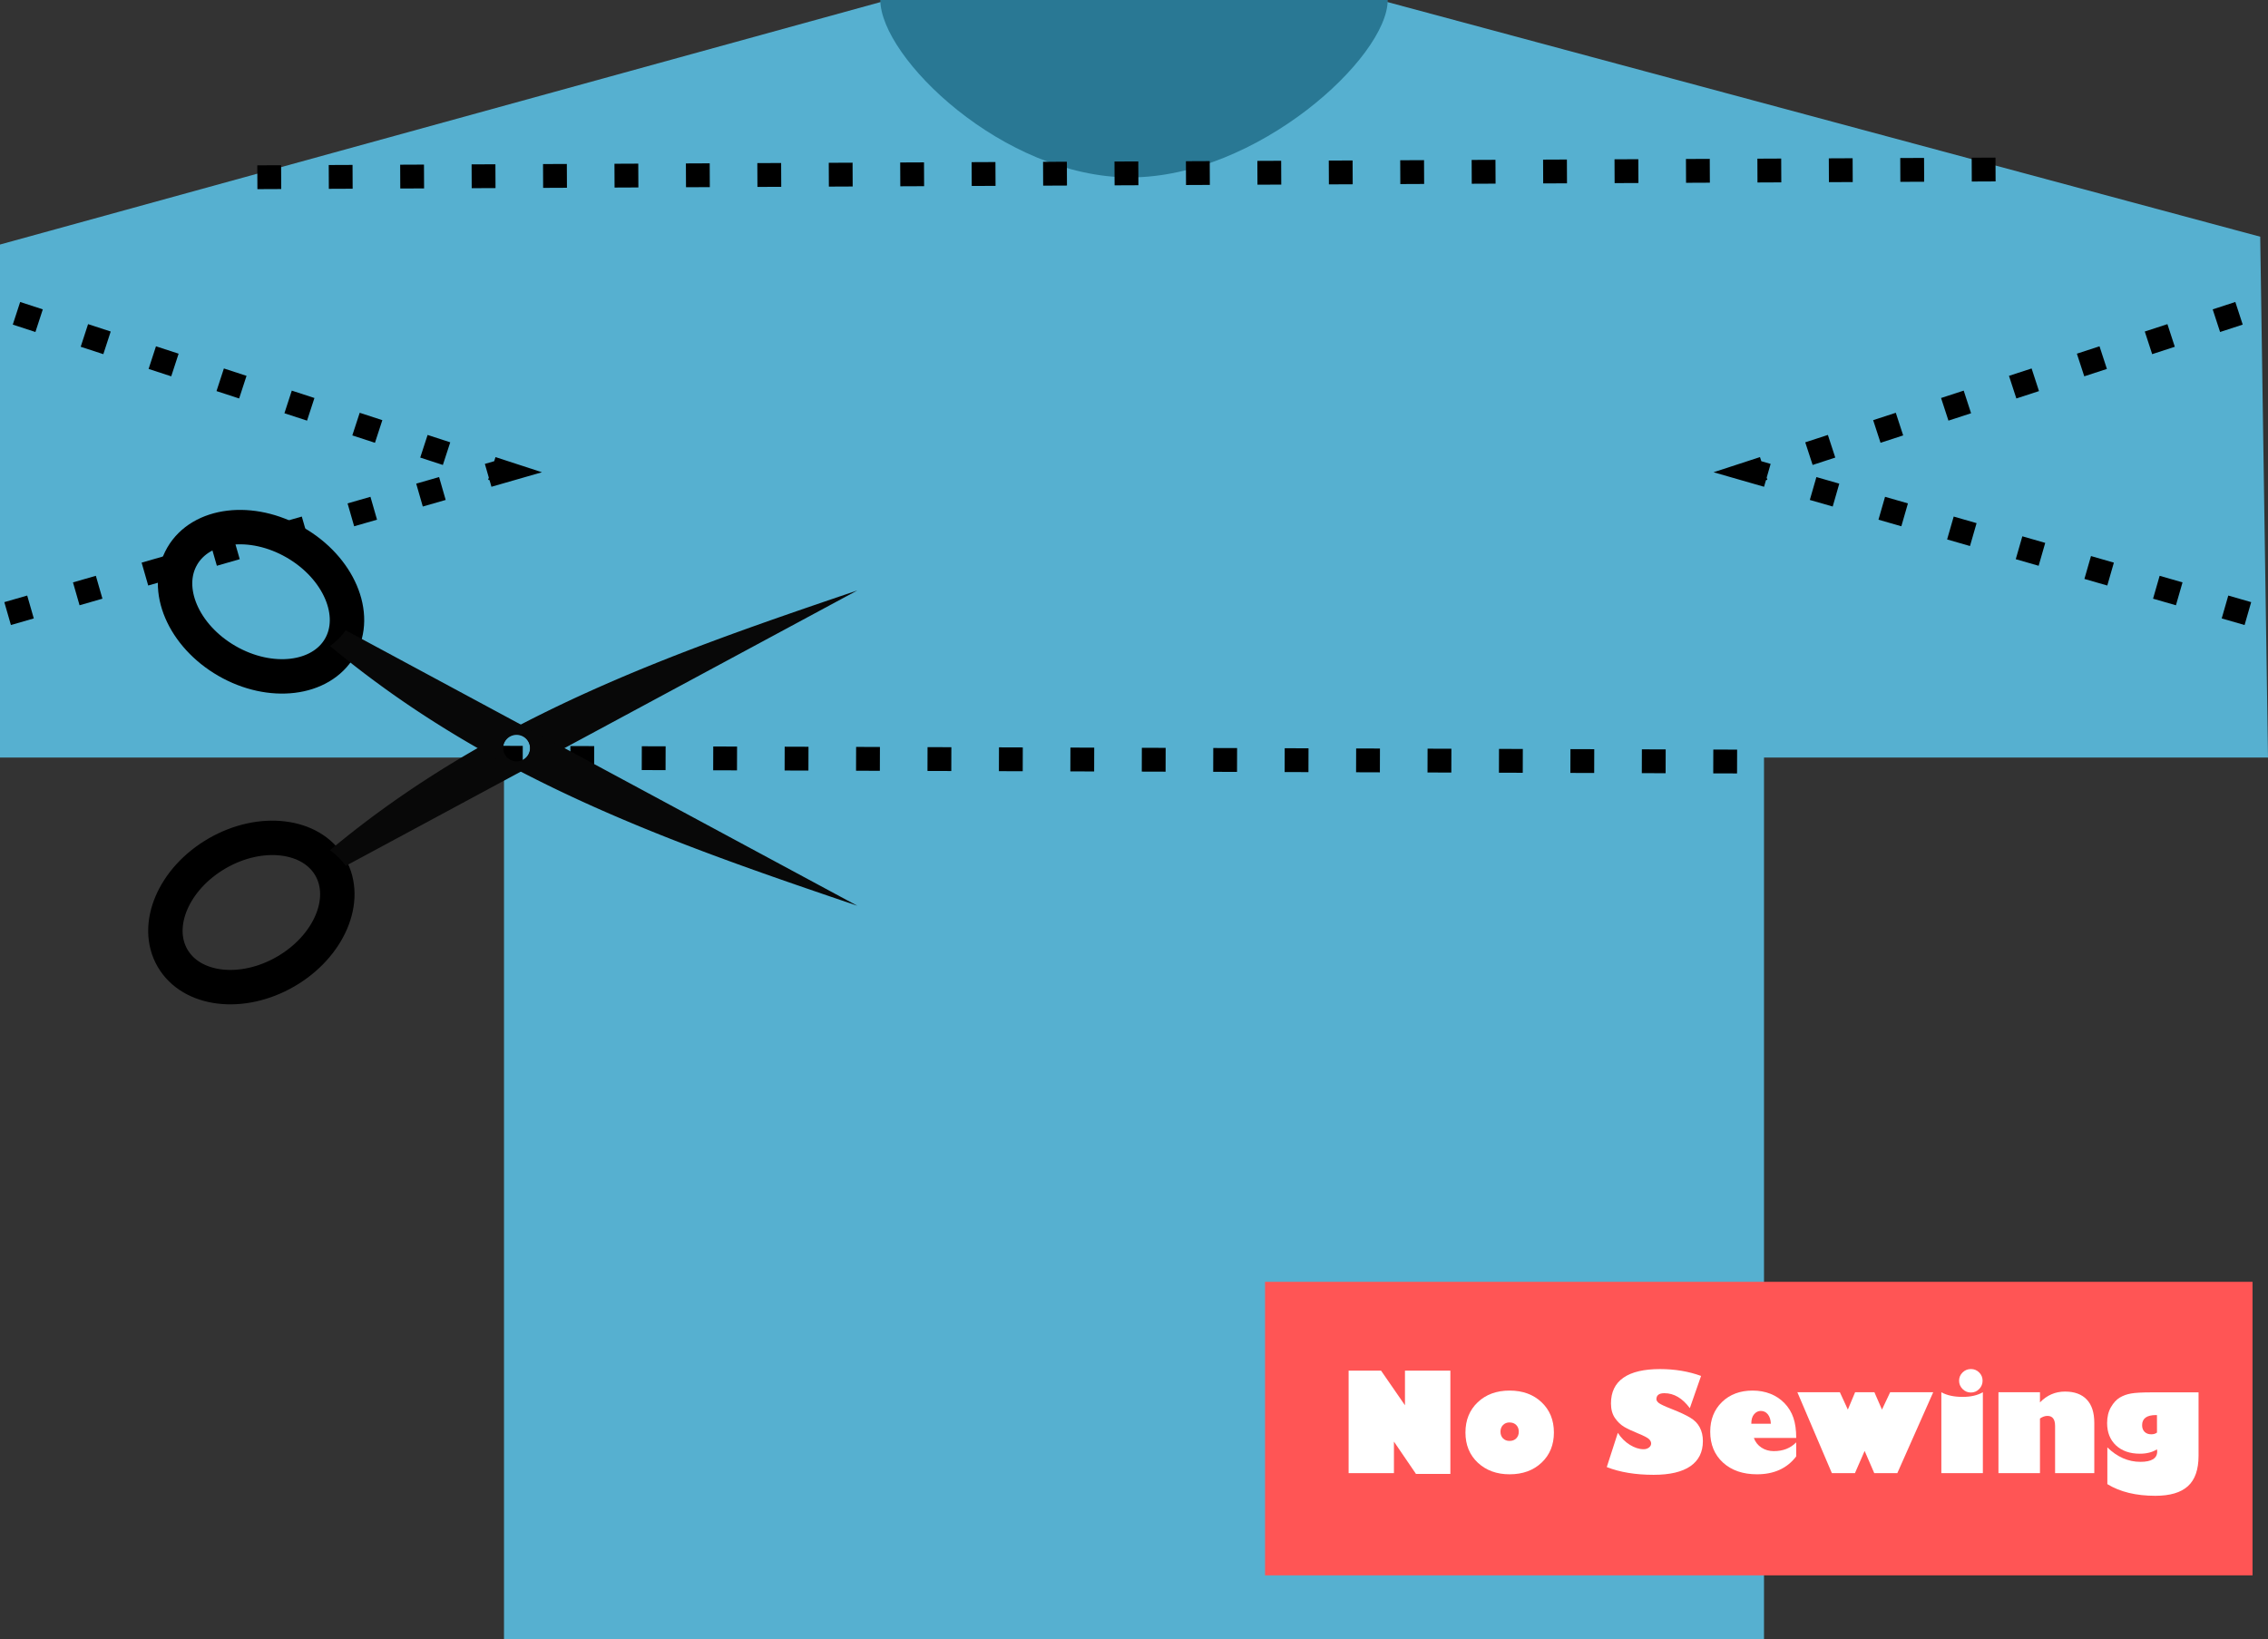 <?xml version="1.0" encoding="UTF-8" standalone="no"?>
<!-- Created with Inkscape (http://www.inkscape.org/) -->

<svg
   xmlns:dc="http://purl.org/dc/elements/1.1/"
   xmlns:cc="http://creativecommons.org/ns#"
   xmlns:rdf="http://www.w3.org/1999/02/22-rdf-syntax-ns#"
   xmlns:svg="http://www.w3.org/2000/svg"
   xmlns="http://www.w3.org/2000/svg"
   xmlns:sodipodi="http://sodipodi.sourceforge.net/DTD/sodipodi-0.dtd"
   xmlns:inkscape="http://www.inkscape.org/namespaces/inkscape"
   width="57.15mm"
   height="41.318mm"
   viewBox="0 0 57.15 41.318"
   version="1.1"
   id="svg4877"
   inkscape:version="0.92.4 (5da689c313, 2019-01-14)"
   sodipodi:docname="tshirt.svg">
  <rect x="0" y="0" width="57.15" height="41.318" fill="#333333" stroke="none"/>
  <defs
     id="defs4871" />
  <sodipodi:namedview
     id="base"
     pagecolor="#ffffff"
     bordercolor="#666666"
     borderopacity="1.0"
     inkscape:pageopacity="0.0"
     inkscape:pageshadow="2"
     inkscape:zoom="3.9343066"
     inkscape:cx="144.28571"
     inkscape:cy="90"
     inkscape:document-units="mm"
     inkscape:current-layer="layer1"
     showgrid="false"
     fit-margin-top="0"
     fit-margin-left="0"
     fit-margin-right="0"
     fit-margin-bottom="0"
     inkscape:window-width="3200"
     inkscape:window-height="1737"
     inkscape:window-x="-8"
     inkscape:window-y="-8"
     inkscape:window-maximized="1" />
  <g
     inkscape:label="Layer 1"
     inkscape:groupmode="layer"
     id="layer1"
     transform="translate(179.01,194.617)">
    <g
       id="g16343"
       transform="translate(395.599,-310.497)">
      <path
         style="opacity:1;fill:#56b0d0;fill-opacity:1;stroke:none;stroke-width:0.265;stroke-miterlimit:4;stroke-dasharray:none;stroke-dashoffset:0;stroke-opacity:1"
         d="m -574.609,122.043 v 12.929 h 12.7 v 22.225 h 31.75 v -22.225 h 12.7 l -0.196,-13.126 -22.029,-5.924 h -12.7 z"
         id="path16295"
         inkscape:connector-curvature="0"
         sodipodi:nodetypes="ccccccccccc" />
      <path
         style="fill:#297894;fill-opacity:1;stroke:none;stroke-width:0.179px;stroke-linecap:butt;stroke-linejoin:miter;stroke-opacity:1"
         d="m -552.426,115.88 c -10e-6,1.45 3.098,4.471 6.294,4.471 3.196,0 6.491,-3.021 6.491,-4.471 h -12.785"
         id="path16297"
         inkscape:connector-curvature="0"
         sodipodi:nodetypes="cccc" />
      <path
         style="fill:none;stroke:#000000;stroke-width:0.6;stroke-linecap:butt;stroke-linejoin:miter;stroke-miterlimit:4;stroke-dasharray:0.6, 1.2;stroke-dashoffset:0;stroke-opacity:1"
         d="m -568.124,120.347 44.085,-0.196"
         id="path16299"
         inkscape:connector-curvature="0" />
      <path
         inkscape:connector-curvature="0"
         id="path16301"
         d="m -574.417,131.344 12.442,-3.58 -12.421,-4.054"
         style="fill:none;stroke:#000000;stroke-width:0.6;stroke-linecap:butt;stroke-linejoin:miter;stroke-miterlimit:4;stroke-dasharray:0.6, 1.2;stroke-dashoffset:0;stroke-opacity:1"
         sodipodi:nodetypes="ccc" />
      <path
         inkscape:connector-curvature="0"
         id="path16305"
         d="m -562.037,134.977 31.812,0.098"
         style="fill:none;stroke:#000000;stroke-width:0.6;stroke-linecap:butt;stroke-linejoin:miter;stroke-miterlimit:4;stroke-dasharray:0.6, 1.2;stroke-dashoffset:0;stroke-opacity:1"
         sodipodi:nodetypes="cc" />
      <g
         id="g16315"
         transform="matrix(0.153,0,0,-0.153,-658.576,255.265)">
        <ellipse
           ry="11.25"
           rx="15"
           transform="matrix(0.866,-0.5,-0.5,-0.866,0,0)"
           cy="-999.037"
           cx="106.555"
           id="ellipse16307"
           style="opacity:1;fill:none;fill-opacity:1;stroke:#000000;stroke-width:5.669;stroke-miterlimit:4;stroke-dasharray:none;stroke-dashoffset:0;stroke-opacity:1" />
        <ellipse
           style="opacity:1;fill:none;fill-opacity:1;stroke:#000000;stroke-width:5.669;stroke-miterlimit:4;stroke-dasharray:none;stroke-dashoffset:0;stroke-opacity:1"
           id="ellipse16309"
           cx="891.505"
           cy="-363.681"
           transform="matrix(0.866,0.5,0.5,-0.866,0,0)"
           rx="15"
           ry="11.25" />
        <path
           inkscape:connector-curvature="0"
           id="path16311"
           d="m 690,813.75 c -30.177,-10.245 -60.31,-20.639 -86.851,-42.788 a 15,11.25 0 0 0 0.209,-0.146 15,11.25 0 0 0 0.989,-0.844 15,11.25 0 0 0 0.873,-0.916 15,11.25 0 0 0 0.519,-0.678 z m -56.121,-23.788 a 2.229,2.229 0 0 0 0.223,-0.012 2.229,2.229 0 0 0 0.22,-0.034 2.229,2.229 0 0 0 0.217,-0.054 2.229,2.229 0 0 0 0.209,-0.078 2.229,2.229 0 0 0 0.201,-0.097 2.229,2.229 0 0 0 0.189,-0.116 2.229,2.229 0 0 0 0.179,-0.135 2.229,2.229 0 0 0 0.163,-0.152 2.229,2.229 0 0 0 0.146,-0.167 2.229,2.229 0 0 0 0.13,-0.182 2.229,2.229 0 0 0 0.11,-0.193 2.229,2.229 0 0 0 0.092,-0.204 2.229,2.229 0 0 0 0.069,-0.211 2.229,2.229 0 0 0 0.05,-0.218 2.229,2.229 0 0 0 0.026,-0.221 2.229,2.229 0 0 0 0.006,-0.157 2.229,2.229 0 0 0 -0.012,-0.223 2.229,2.229 0 0 0 -0.032,-0.221 2.229,2.229 0 0 0 -0.056,-0.215 2.229,2.229 0 0 0 -0.076,-0.209 2.229,2.229 0 0 0 -0.097,-0.201 2.229,2.229 0 0 0 -0.117,-0.19 2.229,2.229 0 0 0 -0.135,-0.177 2.229,2.229 0 0 0 -0.152,-0.163 2.229,2.229 0 0 0 -0.167,-0.146 2.229,2.229 0 0 0 -0.182,-0.13 2.229,2.229 0 0 0 -0.193,-0.111 2.229,2.229 0 0 0 -0.202,-0.091 2.229,2.229 0 0 0 -0.212,-0.07 2.229,2.229 0 0 0 -0.217,-0.048 2.229,2.229 0 0 0 -0.221,-0.026 2.229,2.229 0 0 0 -0.158,-0.006 2.229,2.229 0 0 0 -0.223,0.01 2.229,2.229 0 0 0 -0.22,0.034 2.229,2.229 0 0 0 -0.217,0.056 2.229,2.229 0 0 0 -0.209,0.076 2.229,2.229 0 0 0 -0.199,0.097 2.229,2.229 0 0 0 -0.19,0.117 2.229,2.229 0 0 0 -0.177,0.135 2.229,2.229 0 0 0 -0.164,0.151 2.229,2.229 0 0 0 -0.146,0.168 2.229,2.229 0 0 0 -0.129,0.18 2.229,2.229 0 0 0 -0.111,0.193 2.229,2.229 0 0 0 -0.091,0.204 2.229,2.229 0 0 0 -0.07,0.212 2.229,2.229 0 0 0 -0.05,0.217 2.229,2.229 0 0 0 -0.026,0.221 2.229,2.229 0 0 0 -0.006,0.158 2.229,2.229 0 0 0 0.012,0.223 2.229,2.229 0 0 0 0.034,0.22 2.229,2.229 0 0 0 0.054,0.215 2.229,2.229 0 0 0 0.076,0.209 2.229,2.229 0 0 0 0.098,0.201 2.229,2.229 0 0 0 0.116,0.19 2.229,2.229 0 0 0 0.135,0.177 2.229,2.229 0 0 0 0.152,0.163 2.229,2.229 0 0 0 0.167,0.148 2.229,2.229 0 0 0 0.182,0.129 2.229,2.229 0 0 0 0.193,0.111 2.229,2.229 0 0 0 0.204,0.091 2.229,2.229 0 0 0 0.211,0.07 2.229,2.229 0 0 0 0.217,0.048 2.229,2.229 0 0 0 0.221,0.028 2.229,2.229 0 0 0 0.158,0.006 z"
           style="fill:#080808;fill-opacity:1;stroke:none;stroke-width:0.75px;stroke-linecap:butt;stroke-linejoin:miter;stroke-opacity:1" />
        <path
           style="fill:#080808;fill-opacity:1;stroke:none;stroke-width:0.75px;stroke-linecap:butt;stroke-linejoin:miter;stroke-opacity:1"
           d="m 690,761.814 c -30.177,10.245 -60.31,20.639 -86.851,42.788 a 15,11.25 0 0 1 0.209,0.146 15,11.25 0 0 1 0.989,0.844 15,11.25 0 0 1 0.873,0.916 15,11.25 0 0 1 0.519,0.678 z m -56.121,23.788 a 2.229,2.229 0 0 1 0.223,0.012 2.229,2.229 0 0 1 0.22,0.034 2.229,2.229 0 0 1 0.217,0.054 2.229,2.229 0 0 1 0.209,0.078 2.229,2.229 0 0 1 0.201,0.097 2.229,2.229 0 0 1 0.189,0.116 2.229,2.229 0 0 1 0.179,0.135 2.229,2.229 0 0 1 0.163,0.152 2.229,2.229 0 0 1 0.146,0.167 2.229,2.229 0 0 1 0.13,0.182 2.229,2.229 0 0 1 0.11,0.193 2.229,2.229 0 0 1 0.092,0.204 2.229,2.229 0 0 1 0.069,0.211 2.229,2.229 0 0 1 0.05,0.218 2.229,2.229 0 0 1 0.026,0.221 2.229,2.229 0 0 1 0.006,0.157 2.229,2.229 0 0 1 -0.012,0.223 2.229,2.229 0 0 1 -0.032,0.221 2.229,2.229 0 0 1 -0.056,0.215 2.229,2.229 0 0 1 -0.076,0.209 2.229,2.229 0 0 1 -0.097,0.201 2.229,2.229 0 0 1 -0.117,0.19 2.229,2.229 0 0 1 -0.135,0.177 2.229,2.229 0 0 1 -0.152,0.163 2.229,2.229 0 0 1 -0.167,0.146 2.229,2.229 0 0 1 -0.182,0.13 2.229,2.229 0 0 1 -0.193,0.111 2.229,2.229 0 0 1 -0.202,0.091 2.229,2.229 0 0 1 -0.212,0.07 2.229,2.229 0 0 1 -0.217,0.048 2.229,2.229 0 0 1 -0.221,0.026 2.229,2.229 0 0 1 -0.158,0.006 2.229,2.229 0 0 1 -0.223,-0.01 2.229,2.229 0 0 1 -0.22,-0.034 2.229,2.229 0 0 1 -0.217,-0.056 2.229,2.229 0 0 1 -0.209,-0.076 2.229,2.229 0 0 1 -0.199,-0.097 2.229,2.229 0 0 1 -0.19,-0.117 2.229,2.229 0 0 1 -0.177,-0.135 2.229,2.229 0 0 1 -0.164,-0.151 2.229,2.229 0 0 1 -0.146,-0.168 2.229,2.229 0 0 1 -0.129,-0.18 2.229,2.229 0 0 1 -0.111,-0.193 2.229,2.229 0 0 1 -0.091,-0.204 2.229,2.229 0 0 1 -0.07,-0.212 2.229,2.229 0 0 1 -0.05,-0.217 2.229,2.229 0 0 1 -0.026,-0.221 2.229,2.229 0 0 1 -0.006,-0.158 2.229,2.229 0 0 1 0.012,-0.223 2.229,2.229 0 0 1 0.034,-0.22 2.229,2.229 0 0 1 0.054,-0.215 2.229,2.229 0 0 1 0.076,-0.209 2.229,2.229 0 0 1 0.098,-0.201 2.229,2.229 0 0 1 0.116,-0.19 2.229,2.229 0 0 1 0.135,-0.177 2.229,2.229 0 0 1 0.152,-0.163 2.229,2.229 0 0 1 0.167,-0.148 2.229,2.229 0 0 1 0.182,-0.129 2.229,2.229 0 0 1 0.193,-0.111 2.229,2.229 0 0 1 0.204,-0.091 2.229,2.229 0 0 1 0.211,-0.07 2.229,2.229 0 0 1 0.217,-0.048 2.229,2.229 0 0 1 0.221,-0.028 2.229,2.229 0 0 1 0.158,-0.006 z"
           id="path16313"
           inkscape:connector-curvature="0" />
      </g>
      <path
         sodipodi:nodetypes="ccc"
         style="fill:none;stroke:#000000;stroke-width:0.6;stroke-linecap:butt;stroke-linejoin:miter;stroke-miterlimit:4;stroke-dasharray:0.6, 1.2;stroke-dashoffset:0;stroke-opacity:1"
         d="m -517.966,131.344 -12.442,-3.58 12.421,-4.054"
         id="path16330"
         inkscape:connector-curvature="0" />
    </g>
    <rect
       style="opacity:1;fill:#ff5555;fill-opacity:1;stroke:none;stroke-width:0.246;stroke-miterlimit:4;stroke-dasharray:none;stroke-opacity:0.957"
       id="rect4756"
       width="24.883"
       height="7.398"
       x="-147.133"
       y="-162.311" />
    <g
       aria-label="No Sewing"
       style="font-style:normal;font-variant:normal;font-weight:normal;font-stretch:normal;font-size:3.466px;line-height:10.832px;font-family:'Gill Sans Ultra Bold';-inkscape-font-specification:'Gill Sans Ultra Bold, ';letter-spacing:0px;word-spacing:0px;fill:#ffffff;fill-opacity:1;stroke:none;stroke-width:0.433"
       id="text4760">
      <path
         d="m -142.463,-157.47 h -0.867 l -0.555,-0.814 v 0.794 h -1.142 v -2.583 h 0.817 l 0.603,0.873 v -0.873 h 1.144 z"
         style="font-style:normal;font-variant:normal;font-weight:normal;font-stretch:normal;font-family:'Gill Sans Ultra Bold';-inkscape-font-specification:'Gill Sans Ultra Bold, ';fill:#ffffff;fill-opacity:1;stroke-width:0.433"
         id="path4762" />
      <path
         d="m -140.971,-157.46 q -0.484,0 -0.799,-0.291 -0.313,-0.293 -0.313,-0.762 0,-0.469 0.31,-0.763 0.31,-0.294 0.802,-0.294 0.496,0 0.806,0.294 0.311,0.294 0.311,0.763 0,0.467 -0.311,0.76 -0.31,0.293 -0.806,0.293 z m 0,-1.307 q -0.102,0 -0.166,0.066 -0.063,0.064 -0.063,0.168 0,0.103 0.063,0.168 0.064,0.064 0.166,0.064 0.103,0 0.168,-0.064 0.064,-0.064 0.064,-0.168 0,-0.105 -0.064,-0.169 -0.064,-0.064 -0.168,-0.064 z"
         style="font-style:normal;font-variant:normal;font-weight:normal;font-stretch:normal;font-family:'Gill Sans Ultra Bold';-inkscape-font-specification:'Gill Sans Ultra Bold, ';fill:#ffffff;fill-opacity:1;stroke-width:0.433"
         id="path4764" />
      <path
         d="m -136.145,-159.941 -0.284,0.814 q -0.279,-0.377 -0.641,-0.377 -0.201,0 -0.201,0.152 0,0.047 0.063,0.097 0.064,0.049 0.333,0.154 0.296,0.117 0.455,0.213 0.161,0.095 0.24,0.244 0.08,0.149 0.08,0.347 0,0.415 -0.315,0.633 -0.315,0.217 -0.926,0.217 -0.685,0 -1.181,-0.195 l 0.279,-0.863 q 0.122,0.19 0.301,0.301 0.181,0.112 0.347,0.112 0.081,0 0.135,-0.042 0.056,-0.042 0.056,-0.103 0,-0.058 -0.054,-0.11 -0.052,-0.052 -0.281,-0.146 -0.206,-0.083 -0.342,-0.161 -0.135,-0.08 -0.235,-0.225 -0.1,-0.146 -0.1,-0.367 0,-0.43 0.313,-0.648 0.313,-0.218 0.924,-0.218 0.559,0 1.034,0.173 z"
         style="font-style:normal;font-variant:normal;font-weight:normal;font-stretch:normal;font-family:'Gill Sans Ultra Bold';-inkscape-font-specification:'Gill Sans Ultra Bold, ';fill:#ffffff;fill-opacity:1;stroke-width:0.433"
         id="path4766" />
      <path
         d="m -133.749,-158.267 v 0.357 q -0.344,0.45 -0.988,0.45 -0.531,0 -0.855,-0.294 -0.323,-0.296 -0.323,-0.779 0,-0.459 0.296,-0.748 0.298,-0.289 0.772,-0.289 0.242,0 0.449,0.081 0.206,0.081 0.357,0.239 0.151,0.157 0.222,0.366 0.071,0.208 0.071,0.508 h -1.068 q 0.058,0.156 0.193,0.244 0.135,0.088 0.31,0.088 0.352,0 0.565,-0.222 z m -1.131,-0.467 h 0.493 q -0.007,-0.152 -0.076,-0.237 -0.068,-0.086 -0.178,-0.086 -0.097,0 -0.168,0.083 -0.071,0.081 -0.071,0.24 z"
         style="font-style:normal;font-variant:normal;font-weight:normal;font-stretch:normal;font-family:'Gill Sans Ultra Bold';-inkscape-font-specification:'Gill Sans Ultra Bold, ';fill:#ffffff;fill-opacity:1;stroke-width:0.433"
         id="path4768" />
      <path
         d="m -133.719,-159.528 h 1.071 l 0.201,0.437 0.183,-0.437 h 0.486 l 0.191,0.437 0.206,-0.437 h 1.085 l -0.904,2.038 h -0.582 l -0.242,-0.559 -0.244,0.559 h -0.582 z"
         style="font-style:normal;font-variant:normal;font-weight:normal;font-stretch:normal;font-family:'Gill Sans Ultra Bold';-inkscape-font-specification:'Gill Sans Ultra Bold, ';fill:#ffffff;fill-opacity:1;stroke-width:0.433"
         id="path4770" />
      <path
         d="m -129.346,-159.521 q -0.122,0 -0.21,-0.088 -0.088,-0.088 -0.088,-0.21 0,-0.122 0.088,-0.208 0.088,-0.086 0.21,-0.086 0.122,0 0.208,0.086 0.086,0.086 0.086,0.208 0,0.122 -0.086,0.21 -0.086,0.088 -0.208,0.088 z m 0.301,-0.007 v 2.038 h -1.046 v -2.038 q 0.206,0.117 0.537,0.117 0.306,0 0.509,-0.117 z"
         style="font-style:normal;font-variant:normal;font-weight:normal;font-stretch:normal;font-family:'Gill Sans Ultra Bold';-inkscape-font-specification:'Gill Sans Ultra Bold, ';fill:#ffffff;fill-opacity:1;stroke-width:0.433"
         id="path4772" />
      <path
         d="m -127.606,-159.528 v 0.256 q 0.264,-0.273 0.631,-0.273 0.357,0 0.547,0.2 0.191,0.198 0.191,0.589 v 1.266 h -0.988 v -1.188 q 0,-0.254 -0.193,-0.254 -0.093,0 -0.188,0.066 v 1.376 h -1.046 v -2.038 z"
         style="font-style:normal;font-variant:normal;font-weight:normal;font-stretch:normal;font-family:'Gill Sans Ultra Bold';-inkscape-font-specification:'Gill Sans Ultra Bold, ';fill:#ffffff;fill-opacity:1;stroke-width:0.433"
         id="path4774" />
      <path
         d="m -123.61,-159.525 v 1.598 q 0,0.523 -0.267,0.765 -0.266,0.244 -0.824,0.244 -0.728,0 -1.207,-0.294 v -0.926 q 0.374,0.364 0.833,0.364 0.423,0 0.423,-0.261 0,-0.025 -0.005,-0.054 -0.174,0.11 -0.43,0.11 -0.379,0 -0.604,-0.21 -0.223,-0.21 -0.223,-0.562 0,-0.232 0.095,-0.398 0.097,-0.168 0.223,-0.244 0.129,-0.076 0.284,-0.103 0.156,-0.029 0.528,-0.029 z m -1.048,0.572 h -0.024 q -0.35,0 -0.35,0.256 0,0.105 0.063,0.168 0.063,0.061 0.166,0.061 0.091,0 0.146,-0.044 z"
         style="font-style:normal;font-variant:normal;font-weight:normal;font-stretch:normal;font-family:'Gill Sans Ultra Bold';-inkscape-font-specification:'Gill Sans Ultra Bold, ';fill:#ffffff;fill-opacity:1;stroke-width:0.433"
         id="path4776" />
    </g>
  </g>
</svg>

